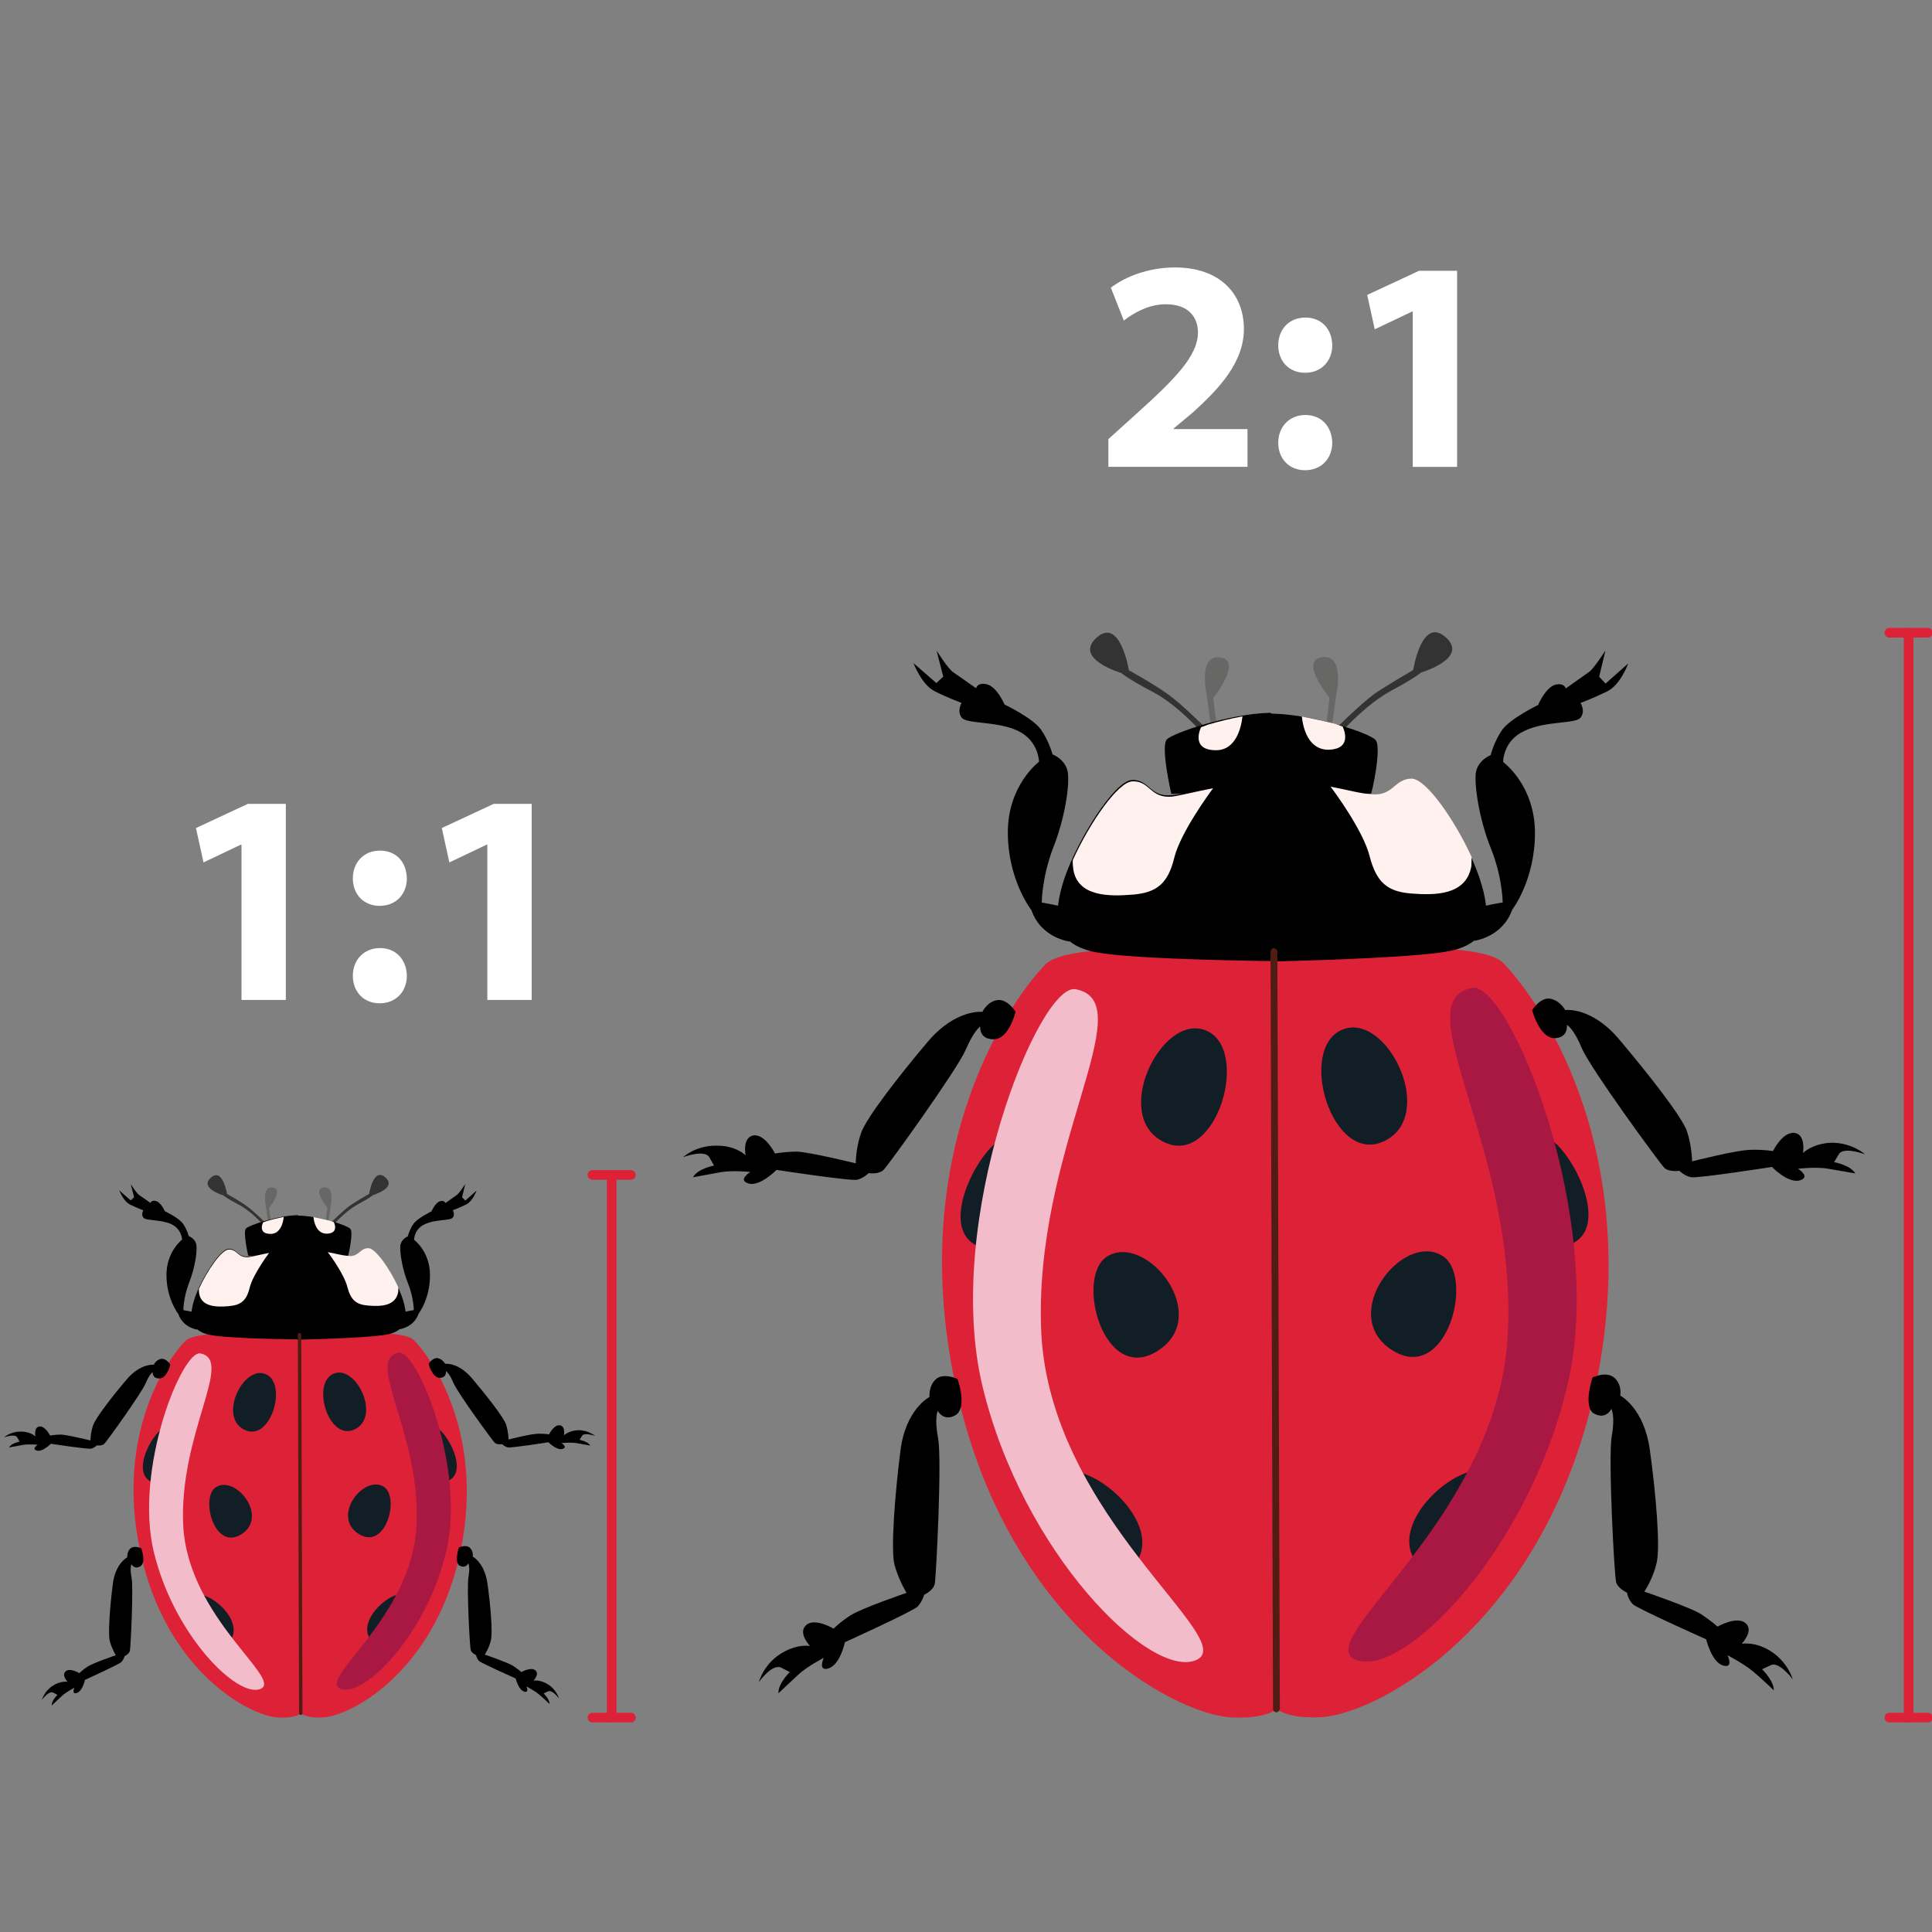 <?xml version="1.0" encoding="UTF-8"?><svg id="Illustration" xmlns="http://www.w3.org/2000/svg" viewBox="0 0 600 600"><rect x="0" y="0" width="600" height="600" fill="#808080" stroke="none"/><g id="Stellenwerttafel"><g><g><g id="Marienkäfer"><path d="m61.26,412.91s-4.38-.51-5.89-4.85c0,0-3.65-4.62-3.67-12.03-.02-7.41,4.84-11.03,4.84-11.03,0,0-.05-3.33-3.37-4.84-3.32-1.51-7.91-.99-8.66-2.02-.75-1.04-.01-2.27-.01-2.27,0,0-2.09-.77-4.14-1.8s-3.32-4.38-3.32-4.38l3.55,3.1,1.06-1-1.04-4.04s1.77,2.81,2.57,3.35c.8.54,3.57,2.49,3.57,2.49,0,0,.21-1.04,1.82-.56,1.51.51,2.6,3.1,2.6,3.1,0,0,4.37,2.07,5.64,3.87s1.81,3.87,1.81,3.87c0,0,2.09.77,2.37,2.82.29,2.05-.45,7.11-2.3,11.75-1.75,4.6-1.75,8.43-1.75,8.43,0,0,3.32.55,4.33,1.01,1.01.46-.03,5.04-.03,5.04h0Z"/><path d="m124.16,412.79s4.34-.55,5.85-4.83c0,0,3.56-4.56,3.53-11.97-.02-7.41-4.94-10.95-4.94-10.95,0,0-.05-3.33,3.33-4.84,3.35-1.61,7.87-1.03,8.68-2.06.81-1.02-.01-2.27-.01-2.27,0,0,1.99-.75,4.12-1.78s3.28-4.34,3.28-4.34l-3.5,3.11-1-1.06.98-4.08s-1.81,2.83-2.57,3.36-3.59,2.54-3.59,2.54c0,0-.25-.98-1.76-.54-1.47.55-2.55,3.11-2.55,3.11,0,0-4.36,2.11-5.6,3.89-1.25,1.78-1.77,3.9-1.77,3.9,0,0-1.99.75-2.31,2.78-.21,1.99.51,7.11,2.34,11.69,1.84,4.58,1.83,8.41,1.83,8.41,0,0-3.28.51-4.39,1.05-.98.25.04,4.89.04,4.89h0Z"/><path d="m81.14,379.73s-3.47-3.84-7.16-5.69c-3.72-1.96-4.64-2.81-4.64-2.81,0,0-7.53-2.21-3.85-5.5,3.67-3.29,5.01,5.06,5.01,5.06,0,0,3.76,2.06,6.06,3.71,2.29,1.65,5.76,5.14,5.76,5.14l-1.17.08Z" fill="#333"/><path d="m83.17,379.08l-.59-4.45s-1.44-6.4,2.13-5.82c3.53.47-1.12,6.28-1.12,6.28l.55,4.34-.97-.35h0Z" fill="#676766"/><path d="m104.12,379.73s3.48-3.82,7.16-5.8c3.69-1.98,4.58-2.79,4.58-2.79,0,0,7.54-2.23,3.81-5.49-3.74-3.27-5.03,5.11-5.03,5.11,0,0-3.65,2.08-6.03,3.7-2.24,1.68-5.73,5.14-5.73,5.14l1.25.13h0Z" fill="#333"/><path d="m102.07,379.06l.62-4.42s1.43-6.4-2.2-5.88c-3.63.52,1.15,6.27,1.15,6.27l-.51,4.38.94-.35h0Z" fill="#676766"/><path d="m108.76,381.58c-1-1.06-9.61-3.94-16-4.06h0s-.1.04-.14-.07c0,0-.1.04-.14-.07h0c-6.41.13-14.99,3.1-16.06,4.1s.67,8.49.67,8.49h15.32s.35,0,.35,0h15.32c.08.21,1.79-7.37.68-8.39h0Z"/><path d="m128.54,416.18c-3.79-3.73-27.31-1.97-35.51-1.18-8.18-.76-31.75-2.34-35.48,1.45-4.62,4.6-21.93,27.72-14.07,64.99,7.75,37.31,33.92,51.56,43.05,51.97,3.76.15,5.8-.5,6.94-1.28,1.13.77,3.17,1.44,6.93,1.23,9.23-.59,35.2-14.98,42.76-52.28,7.42-37.37-10.06-60.38-14.62-64.89h0Z" fill="#dd2238"/><path d="m51.78,443.5c-3.27-1.05-12.57,15-3.66,17.05,8.87,1.94,10.88-14.73,3.66-17.05Z" fill="#121e26"/><path d="m67.13,461.81c-5.06,3.09-.61,20.09,7.88,14.64,8.49-5.45-1.74-18.38-7.88-14.64Z" fill="#121e26"/><path d="m82.33,426.67c-6.83-2.59-14.62,13.37-6.42,17.36,8.24,4.09,13.65-14.69,6.42-17.36Z" fill="#121e26"/><path d="m59.79,495.55c-4.72,2.73,1.12,21.84,9.94,15.66,8.82-6.18-5.22-18.39-9.94-15.66Z" fill="#121e26"/><path d="m62.24,420.32c-5.68-1.1-20.67,35.87-14.47,61.67,6.24,25.91,26.04,45.53,33.16,42.51,7.12-3.03-22.52-22.08-24.03-50.72-1.37-28.57,15.91-51.44,5.34-53.46Z" fill="#f2bccb"/><path d="m52.9,423.82s-1.25-2.05-2.83-1.81-2.31,1.82-2.31,1.82c0,0-4.13-.49-8.45,4.6-4.32,5.09-9.74,12.03-10.43,14.32-.8,2.33-.79,4.6-.79,4.6,0,0-7.12-1.76-9.18-1.83-2.02.04-3.36.3-3.36.3,0,0-1.49-3.03-3.33-2.82-1.8.31-1.23,3.1-1.23,3.1,0,0-1.55-1.57-4.63-1.5-3.12-.03-5.08,1.78-5.08,1.78,0,0,3.36-1.26,4.08.03l.72,1.29s-2.57.48-3.27,1.82c0,0,2.57-.48,4.37-.8,1.8-.31,4.54-.02,4.54-.02,0,0-2.05,1.25-.29,1.78,1.76.54,4.36-2.11,4.36-2.11,0,0,11.56,1.77,12.54,1.52s1.77-1.02,1.77-1.02c0,0,1.53.26,2.32-.51.79-.77,11.48-15.67,12.75-18.66,1.27-2.99,2.24-3.59,2.24-3.59,0,0-.21,1.99,2.06,1.98,2.41.05,3.42-4.28,3.42-4.28h0Z"/><path d="m43.86,480.82s-2.16-.98-3.33.05-1,2.77-1,2.77c0,0-3.73,1.87-4.51,8.39-.85,6.66-1.53,15.41-.91,17.69.66,2.39,1.86,4.33,1.86,4.33,0,0-7,2.39-8.74,3.51-1.73,1.13-2.58,2.05-2.58,2.05,0,0-2.94-1.77-4.28-.55-1.34,1.22.62,3.24.62,3.24,0,0-2.07-.42-4.67,1.27-2.6,1.69-3.28,4.34-3.28,4.34,0,0,2.02-2.91,3.46-2.26l1.34.7s-1.85,1.77-1.76,3.29c0,0,1.85-1.77,3.19-2.99,1.34-1.22,3.84-2.52,3.84-2.52,0,0-.98,2.16.73,1.64,1.82-.56,2.55-4.07,2.55-4.07,0,0,10.64-4.82,11.32-5.56s1-1.81,1-1.81c0,0,1.43-.66,1.64-1.69s1.13-19.33.52-22.57c-.62-3.24-.05-4.29-.05-4.29,0,0,.92,1.81,2.86.6,1.76-1.38.19-5.57.19-5.57h0Z"/><path d="m82.75,379.24l-1.05.39s-1.78,3.54,2.29,3.57c3.12.03,3.95-3.51,4.13-5.26-1.9.35-3.76.81-5.38,1.3h0Z" fill="#fff1ee"/><path d="m124.94,403.05c-2.07-6.17-7.91-15.35-10.63-15.28-2.73.06-2.7,2.69-6.15,2.42-3.24-.34-8.59-2.17-14.98-2.29h0c-.14-.07-.35.01-.5-.05-.14-.07-.35.01-.5-.05h0c-6.37.23-11.77,2.13-15.02,2.4-3.46.34-3.42-2.43-6.15-2.36-2.73.06-8.49,9.28-10.54,15.32-2.01,6.14-1.34,9.84,4.1,11.27,4.37,1.12,20.76,1.44,26.9,1.53h0s.46-.05,1.21.03c.71-.03,1.21.03,1.21.03h0c6.16-.16,22.5-.65,26.89-1.7,5.59-1.38,6.19-5.19,4.16-11.25h0Z"/><path d="m134.36,443.2c3.29-1.11,12.68,15,3.75,17.03-8.79,2.1-10.86-14.6-3.75-17.03Z" fill="#121e26"/><path d="m119.15,461.7c5.11,3.11.7,20.08-7.8,14.65-8.5-5.43,1.59-18.43,7.8-14.65Z" fill="#121e26"/><path d="m103.71,426.56c6.89-2.7,14.67,13.29,6.49,17.32s-13.69-14.5-6.49-17.32Z" fill="#121e26"/><path d="m126.74,495.36c4.85,2.73-.94,21.77-9.82,15.65-8.84-6.02,4.96-18.37,9.82-15.65Z" fill="#121e26"/><path d="m123.79,420.11c5.71-1.06,20.92,35.72,14.82,61.59-6.07,25.97-25.69,45.77-32.93,42.74-7.13-3.07,22.45-22.17,23.66-50.87,1.36-28.63-16.15-51.4-5.55-53.45h0Z" fill="#a91842"/><path d="m133.11,423.56s1.27-2.03,2.81-1.77c1.53.26,2.33,1.76,2.33,1.76,0,0,4.09-.58,8.43,4.62,4.3,5.09,9.77,12.02,10.49,14.26.76,2.35.77,4.62.77,4.62,0,0,7.1-1.82,9.26-1.79,2.02-.04,3.31.2,3.31.2,0,0,1.48-3.07,3.37-2.82,1.78.29,1.28,3.11,1.28,3.11,0,0,1.57-1.55,4.55-1.59,3.12.03,5.1,1.8,5.1,1.8,0,0-3.34-1.26-4.08-.03l-.73,1.23s2.57.47,3.29,1.76c0,0-2.57-.47-4.35-.76-1.78-.29-4.54.02-4.54.02,0,0,2.03,1.27.31,1.8-1.82.56-4.37-2.07-4.37-2.07,0,0-11.53,1.81-12.57,1.6s-1.81-1-1.81-1c0,0-1.59.24-2.32-.45-.77-.79-11.56-15.53-12.85-18.64-1.28-3.11-2.29-3.57-2.29-3.57,0,0,.29,2.05-1.98,2.06-2.31-.09-3.42-4.34-3.42-4.34h0Z"/><path d="m142.51,480.6s2.13-1.04,3.37.05.92,2.77.92,2.77c0,0,3.69,1.85,4.6,8.45s1.7,15.4,1.01,17.69c-.55,2.36-1.86,4.29-1.86,4.29,0,0,7,2.4,8.71,3.44,1.74,1.14,2.66,1.99,2.66,1.99,0,0,2.95-1.7,4.34-.55,1.39,1.15-.59,3.21-.59,3.21,0,0,2.11-.43,4.66,1.25,2.54,1.68,3.28,4.28,3.28,4.28,0,0-2.16-2.9-3.45-2.18l-1.32.62s1.88,1.81,1.82,3.27c0,0-1.88-1.81-3.27-2.97s-3.92-2.48-3.92-2.48c0,0,1.04,2.13-.72,1.59-1.76-.54-2.6-4.05-2.6-4.05,0,0-10.64-4.75-11.37-5.43-.77-.79-.92-1.81-.92-1.81,0,0-1.44-.66-1.69-1.64-.29-1.09-1.24-19.28-.69-22.6.59-3.21-.05-4.29-.05-4.29,0,0-.85,1.88-2.89.6-1.47-1.36-.02-5.5-.02-5.5h0Z"/><path d="m102.57,379.12l1.11.42s1.8,3.52-2.24,3.59c-3.12-.03-3.92-3.44-4.09-5.17,1.68.33,3.5.72,5.22,1.16Z" fill="#fff1ee"/><path d="m93.53,532.58l-.1.04c-.25-.03-.58-.26-.55-.51l-.39-117.62c.03-.25.16-.54.51-.55.25.03.58.26.55.51l.39,117.62c-.03.25-.2.43-.41.51Z" fill="#511c14"/><path d="m71.1,405.63c3.71-.31,5.47-1.69,6.45-5.77.96-3.83,5.38-9.91,6.02-10.75-2.57.48-4.75,1.06-6.34,1.3-3.46.34-3.42-2.43-6.15-2.36-2.27.01-6.68,6.45-9.3,12.22-.05.5.04,1.06.09,1.52.72,4.16,5.51,4.16,9.22,3.85Z" fill="#fff1ee"/><path d="m114.35,405.46c-3.7-.29-5.42-1.68-6.49-5.83-.96-3.83-5.4-9.94-6.07-10.77,2.57.47,4.72,1.1,6.43,1.18,3.34.3,3.42-2.36,6.15-2.42,2.27-.01,6.73,6.46,9.35,12.17-.05.5,0,.96-.05,1.46-.83,4.5-5.62,4.5-9.31,4.21h0Z" fill="#fff1ee"/></g><g><line x1="189.96" y1="533.42" x2="189.96" y2="364.89" fill="none" stroke="#dd2238" stroke-linecap="round" stroke-miterlimit="10" stroke-width="3"/><line x1="183.98" y1="364.89" x2="195.94" y2="364.89" fill="none" stroke="#dd2238" stroke-linecap="round" stroke-miterlimit="10" stroke-width="3"/><line x1="183.98" y1="533.42" x2="195.94" y2="533.42" fill="none" stroke="#dd2238" stroke-linecap="round" stroke-miterlimit="10" stroke-width="3"/></g></g><g><g id="Marienkäfer-2"><path d="m332.11,292.39s-8.76-1.03-11.78-9.71c0,0-7.29-9.24-7.34-24.06-.05-14.82,9.69-22.06,9.69-22.06,0,0-.1-6.66-6.74-9.68-6.64-3.02-15.82-1.97-17.31-4.04-1.49-2.07-.02-4.54-.02-4.54,0,0-4.17-1.55-8.29-3.6-4.12-2.05-6.63-8.76-6.63-8.76l7.11,6.19,2.13-1.99-2.07-8.08s3.54,5.61,5.14,6.69c1.6,1.08,7.13,4.99,7.13,4.99,0,0,.42-2.07,3.65-1.13,3.02,1.02,5.19,6.19,5.19,6.19,0,0,8.73,4.15,11.28,7.74,2.54,3.59,3.62,7.74,3.62,7.74,0,0,4.17,1.55,4.75,5.64.58,4.09-.9,14.22-4.6,23.5-3.49,9.21-3.49,16.87-3.49,16.87,0,0,6.64,1.1,8.66,2.02,2.02.92-.06,10.07-.06,10.07h0Z"/><path d="m457.93,292.16s8.68-1.1,11.7-9.65c0,0,7.11-9.13,7.06-23.95-.05-14.82-9.88-21.91-9.88-21.91,0,0-.1-6.66,6.67-9.68,6.69-3.22,15.74-2.07,17.37-4.11,1.63-2.05-.02-4.54-.02-4.54,0,0,3.99-1.49,8.24-3.57,4.25-2.07,6.56-8.68,6.56-8.68l-7.01,6.22-1.99-2.13,1.97-8.16s-3.62,5.67-5.14,6.71c-1.52,1.05-7.19,5.09-7.19,5.09,0,0-.5-1.97-3.51-1.08-2.94,1.1-5.09,6.22-5.09,6.22,0,0-8.71,4.22-11.2,7.79-2.49,3.57-3.54,7.79-3.54,7.79,0,0-3.99,1.49-4.62,5.56-.42,3.99,1.02,14.22,4.69,23.37,3.67,9.16,3.67,16.82,3.67,16.82,0,0-6.56,1.02-8.79,2.1-1.97.5.08,9.78.08,9.78h0Z"/><path d="m371.87,226.03s-6.95-7.69-14.32-11.39c-7.45-3.91-9.28-5.62-9.28-5.62,0,0-15.06-4.41-7.71-10.99,7.35-6.58,10.02,10.13,10.02,10.13,0,0,7.53,4.12,12.12,7.43,4.59,3.31,11.51,10.29,11.51,10.29l-2.33.16Z" fill="#333"/><path d="m375.94,224.75l-1.18-8.89s-2.88-12.8,4.25-11.65c7.06.95-2.23,12.57-2.23,12.57l1.1,8.68-1.94-.71h0Z" fill="#676766"/><path d="m417.83,226.04s6.95-7.63,14.33-11.59c7.37-3.96,9.16-5.59,9.16-5.59,0,0,15.09-4.46,7.61-10.99-7.47-6.53-10.05,10.23-10.05,10.23,0,0-7.29,4.17-12.07,7.39-4.49,3.36-11.47,10.28-11.47,10.28l2.49.26h0Z" fill="#333"/><path d="m413.74,224.7l1.24-8.84s2.86-12.8-4.4-11.75,2.31,12.54,2.31,12.54l-1.03,8.76,1.89-.71h0Z" fill="#676766"/><path d="m427.12,229.74c-1.99-2.13-19.23-7.88-32-8.11h0s-.21.08-.29-.13c0,0-.21.08-.29-.13h0c-12.83.26-29.99,6.21-32.11,8.2-2.13,1.99,1.33,16.97,1.33,16.97h30.64s.71-.02.71-.02h30.64c.16.43,3.57-14.73,1.37-16.78h0Z"/><path d="m466.69,298.93c-7.58-7.45-54.62-3.95-71.01-2.35-16.37-1.53-63.51-4.69-70.96,2.89-9.24,9.21-43.85,55.44-28.13,129.98,15.51,74.61,67.84,103.11,86.09,103.93,7.53.29,11.6-.99,13.88-2.57,2.26,1.55,6.35,2.89,13.85,2.47,18.47-1.18,70.39-29.97,85.52-104.57,14.84-74.73-20.11-120.76-29.24-129.78h0Z" fill="#dd2238"/><path d="m313.15,353.59c-6.53-2.1-25.14,30-7.33,34.1,17.73,3.89,21.76-29.45,7.33-34.1Z" fill="#121e26"/><path d="m343.86,390.19c-10.13,6.19-1.22,40.19,15.76,29.28,16.98-10.91-3.48-36.75-15.76-29.28Z" fill="#121e26"/><path d="m374.26,319.92c-13.67-5.17-29.23,26.75-12.84,34.73,16.47,8.19,27.29-29.37,12.84-34.73Z" fill="#121e26"/><path d="m329.18,457.68c-9.45,5.45,2.24,43.68,19.88,31.33,17.63-12.35-10.43-36.78-19.88-31.33Z" fill="#121e26"/><path d="m334.07,307.21c-11.36-2.21-41.34,71.74-28.94,123.34,12.47,51.81,52.07,91.07,66.32,85.01,14.25-6.06-45.03-44.16-48.06-101.43-2.74-57.14,31.82-102.88,10.68-106.92Z" fill="#f2bccb"/><path d="m315.39,314.21s-2.49-4.09-5.67-3.62c-3.17.47-4.62,3.65-4.62,3.65,0,0-8.26-.97-16.9,9.2-8.63,10.18-19.47,24.05-20.86,28.64-1.6,4.67-1.58,9.21-1.58,9.21,0,0-14.24-3.52-18.36-3.65-4.04.08-6.72.6-6.72.6,0,0-2.99-6.06-6.66-5.64-3.59.63-2.47,6.19-2.47,6.19,0,0-3.09-3.15-9.26-2.99-6.24-.05-10.15,3.56-10.15,3.56,0,0,6.72-2.52,8.16.05l1.44,2.57s-5.14.97-6.53,3.64c0,0,5.14-.97,8.74-1.6,3.59-.63,9.08-.05,9.08-.05,0,0-4.09,2.49-.58,3.57,3.51,1.08,8.71-4.22,8.71-4.22,0,0,23.11,3.55,25.08,3.05s3.54-2.05,3.54-2.05c0,0,3.07.53,4.64-1.02,1.57-1.55,22.96-31.34,25.51-37.32,2.55-5.98,4.49-7.19,4.49-7.19,0,0-.42,3.99,4.12,3.96,4.83.11,6.85-8.55,6.85-8.55h0Z"/><path d="m297.32,428.21s-4.33-1.97-6.66.1-2,5.53-2,5.53c0,0-7.45,3.75-9.03,16.79-1.71,13.33-3.05,30.82-1.82,35.39,1.31,4.77,3.72,8.66,3.72,8.66,0,0-14.01,4.77-17.47,7.03-3.46,2.26-5.17,4.09-5.17,4.09,0,0-5.88-3.54-8.55-1.1-2.68,2.44,1.23,6.48,1.23,6.48,0,0-4.14-.84-9.34,2.54-5.2,3.38-6.56,8.68-6.56,8.68,0,0,4.04-5.82,6.93-4.51l2.68,1.39s-3.7,3.54-3.52,6.58c0,0,3.7-3.54,6.38-5.98,2.68-2.44,7.69-5.03,7.69-5.03,0,0-1.97,4.33,1.47,3.28,3.65-1.13,5.09-8.13,5.09-8.13,0,0,21.28-9.65,22.64-11.12,1.36-1.47,1.99-3.62,1.99-3.62,0,0,2.86-1.31,3.28-3.38s2.27-38.67,1.04-45.15c-1.23-6.48-.1-8.58-.1-8.58,0,0,1.84,3.62,5.72,1.21,3.52-2.75.37-11.15.37-11.15h0Z"/><path d="m375.1,225.06l-2.1.79s-3.57,7.08,4.59,7.14c6.24.05,7.9-7.03,8.27-10.52-3.8.71-7.53,1.62-10.76,2.59h0Z" fill="#fff1ee"/><path d="m459.48,272.67c-4.14-12.33-15.81-30.7-21.27-30.57-5.46.13-5.41,5.38-12.3,4.85-6.48-.68-17.18-4.33-29.96-4.57h0c-.29-.13-.71.03-1-.11-.29-.13-.71.03-1-.11h0c-12.75.47-23.53,4.27-30.04,4.79-6.93.68-6.85-4.86-12.3-4.73-5.46.13-16.98,18.57-21.07,30.63-4.02,12.28-2.68,19.67,8.2,22.54,8.73,2.23,41.53,2.87,53.8,3.06h0s.92-.1,2.41.05c1.42-.05,2.41.05,2.41.05h0c12.33-.31,44.99-1.3,53.78-3.4,11.18-2.75,12.38-10.38,8.32-22.51h0Z"/><path d="m478.32,352.98c6.59-2.23,25.36,29.99,7.49,34.05-17.58,4.19-21.71-29.2-7.49-34.05Z" fill="#121e26"/><path d="m447.9,389.98c10.23,6.22,1.41,40.16-15.59,29.3-17-10.87,3.18-36.86,15.59-29.3Z" fill="#121e26"/><path d="m417.02,319.7c13.77-5.4,29.35,26.58,12.98,34.63-16.37,8.05-27.38-29-12.98-34.63Z" fill="#121e26"/><path d="m463.07,457.3c9.7,5.46-1.87,43.55-19.63,31.29-17.68-12.05,9.93-36.75,19.63-31.29Z" fill="#121e26"/><path d="m457.19,306.8c11.41-2.12,41.85,71.44,29.64,123.17-12.13,51.94-51.39,91.54-65.87,85.48-14.27-6.14,44.9-44.35,47.33-101.75,2.72-57.27-32.29-102.79-11.09-106.9h0Z" fill="#a91842"/><path d="m475.81,313.7s2.55-4.07,5.61-3.54c3.07.53,4.67,3.52,4.67,3.52,0,0,8.18-1.15,16.87,9.24,8.6,10.18,19.54,24.03,20.98,28.52,1.52,4.7,1.55,9.23,1.55,9.23,0,0,14.19-3.64,18.52-3.59,4.04-.08,6.61.4,6.61.4,0,0,2.97-6.14,6.74-5.64,3.57.58,2.57,6.22,2.57,6.22,0,0,3.15-3.09,9.1-3.17,6.24.05,10.2,3.6,10.2,3.6,0,0-6.69-2.52-8.16-.05l-1.47,2.47s5.14.95,6.58,3.52c0,0-5.14-.95-8.71-1.52-3.57-.58-9.08.05-9.08.05,0,0,4.07,2.55.63,3.59-3.65,1.13-8.73-4.15-8.73-4.15,0,0-23.06,3.61-25.13,3.19s-3.62-1.99-3.62-1.99c0,0-3.17.47-4.64-.89-1.55-1.57-23.13-31.07-25.7-37.28-2.57-6.22-4.59-7.14-4.59-7.14,0,0,.58,4.09-3.96,4.12-4.62-.18-6.84-8.69-6.84-8.69h0Z"/><path d="m494.61,427.77s4.25-2.07,6.74.11c2.49,2.18,1.83,5.54,1.83,5.54,0,0,7.37,3.7,9.2,16.9,1.83,13.2,3.4,30.8,2.01,35.39-1.1,4.72-3.73,8.58-3.73,8.58,0,0,14.01,4.8,17.42,6.88,3.49,2.28,5.32,3.99,5.32,3.99,0,0,5.9-3.41,8.68-1.1,2.78,2.31-1.18,6.43-1.18,6.43,0,0,4.22-.86,9.31,2.49,5.09,3.36,6.56,8.55,6.56,8.55,0,0-4.33-5.8-6.9-4.36l-2.65,1.23s3.75,3.62,3.64,6.53c0,0-3.75-3.62-6.53-5.93s-7.84-4.96-7.84-4.96c0,0,2.07,4.25-1.44,3.17-3.51-1.08-5.19-8.11-5.19-8.11,0,0-21.27-9.5-22.74-10.87-1.55-1.57-1.84-3.62-1.84-3.62,0,0-2.89-1.31-3.38-3.28-.58-2.18-2.48-38.56-1.38-45.2,1.18-6.43-.1-8.58-.1-8.58,0,0-1.71,3.75-5.77,1.21-2.94-2.73-.05-10.99-.05-10.99h0Z"/><path d="m414.74,224.81l2.23.84s3.59,7.03-4.49,7.19c-6.24-.05-7.84-6.88-8.18-10.34,3.36.66,7,1.44,10.44,2.31Z" fill="#fff1ee"/><path d="m396.66,531.73l-.21.08c-.5-.05-1.15-.52-1.1-1.02l-.78-235.23c.05-.5.32-1.08,1.02-1.1.5.05,1.15.52,1.1,1.02l.78,235.23c-.05.5-.39.87-.81,1.02Z" fill="#511c14"/><path d="m351.79,277.84c7.42-.63,10.94-3.38,12.91-11.54,1.92-7.66,10.76-19.83,12.05-21.51-5.14.97-9.5,2.12-12.67,2.59-6.93.68-6.85-4.86-12.3-4.73-4.54.02-13.36,12.9-18.61,24.44-.11,1,.08,2.12.18,3.04,1.44,8.32,11.02,8.32,18.44,7.69Z" fill="#fff1ee"/><path d="m438.31,277.49c-7.4-.58-10.83-3.36-12.98-11.65-1.91-7.66-10.8-19.89-12.14-21.54,5.14.95,9.44,2.21,12.85,2.36,6.69.61,6.85-4.72,12.3-4.85,4.54-.02,13.45,12.91,18.7,24.35-.11,1,0,1.91-.11,2.91-1.66,9-11.23,8.99-18.63,8.42h0Z" fill="#fff1ee"/></g><g><line x1="592.74" y1="533.42" x2="592.74" y2="196.5" fill="none" stroke="#dd2238" stroke-linecap="round" stroke-miterlimit="10" stroke-width="3"/><line x1="586.76" y1="196.5" x2="598.72" y2="196.5" fill="none" stroke="#dd2238" stroke-linecap="round" stroke-miterlimit="10" stroke-width="3"/><line x1="586.76" y1="533.42" x2="598.72" y2="533.42" fill="none" stroke="#dd2238" stroke-linecap="round" stroke-miterlimit="10" stroke-width="3"/></g></g><g><path d="m75.01,262.3h-.19l-11.62,5.53-2.34-10.68,16.11-7.5h11.8v60.9h-13.77v-48.25Z" fill="#fff"/><path d="m109.58,272.79c0-5.06,3.47-8.62,8.43-8.62s8.24,3.47,8.34,8.62c0,4.87-3.37,8.53-8.43,8.53s-8.34-3.65-8.34-8.53Zm0,30.26c0-4.97,3.47-8.62,8.43-8.62s8.24,3.56,8.34,8.62c0,4.87-3.37,8.53-8.43,8.53s-8.34-3.65-8.34-8.53Z" fill="#fff"/><path d="m151.36,262.3h-.19l-11.62,5.53-2.34-10.68,16.11-7.5h11.8v60.9h-13.77v-48.25Z" fill="#fff"/></g><g><path d="m344.22,144.99v-8.62l7.87-7.12c13.3-11.9,19.77-18.74,19.96-25.86,0-4.97-3-8.9-10.02-8.9-5.25,0-9.84,2.62-13.02,5.06l-4.03-10.21c4.59-3.47,11.71-6.28,19.96-6.28,13.77,0,21.36,8.06,21.36,19.11,0,10.21-7.4,18.36-16.21,26.23l-5.62,4.68v.19h22.95v11.71h-43.19Z" fill="#fff"/><path d="m396.97,107.24c0-5.06,3.47-8.62,8.43-8.62s8.24,3.47,8.34,8.62c0,4.87-3.37,8.53-8.43,8.53s-8.34-3.65-8.34-8.53Zm0,30.26c0-4.97,3.47-8.62,8.43-8.62s8.24,3.56,8.34,8.62c0,4.87-3.37,8.53-8.43,8.53s-8.34-3.65-8.34-8.53Z" fill="#fff"/><path d="m438.75,96.74h-.19l-11.62,5.53-2.34-10.68,16.11-7.5h11.8v60.9h-13.77v-48.25Z" fill="#fff"/></g></g></g></svg>